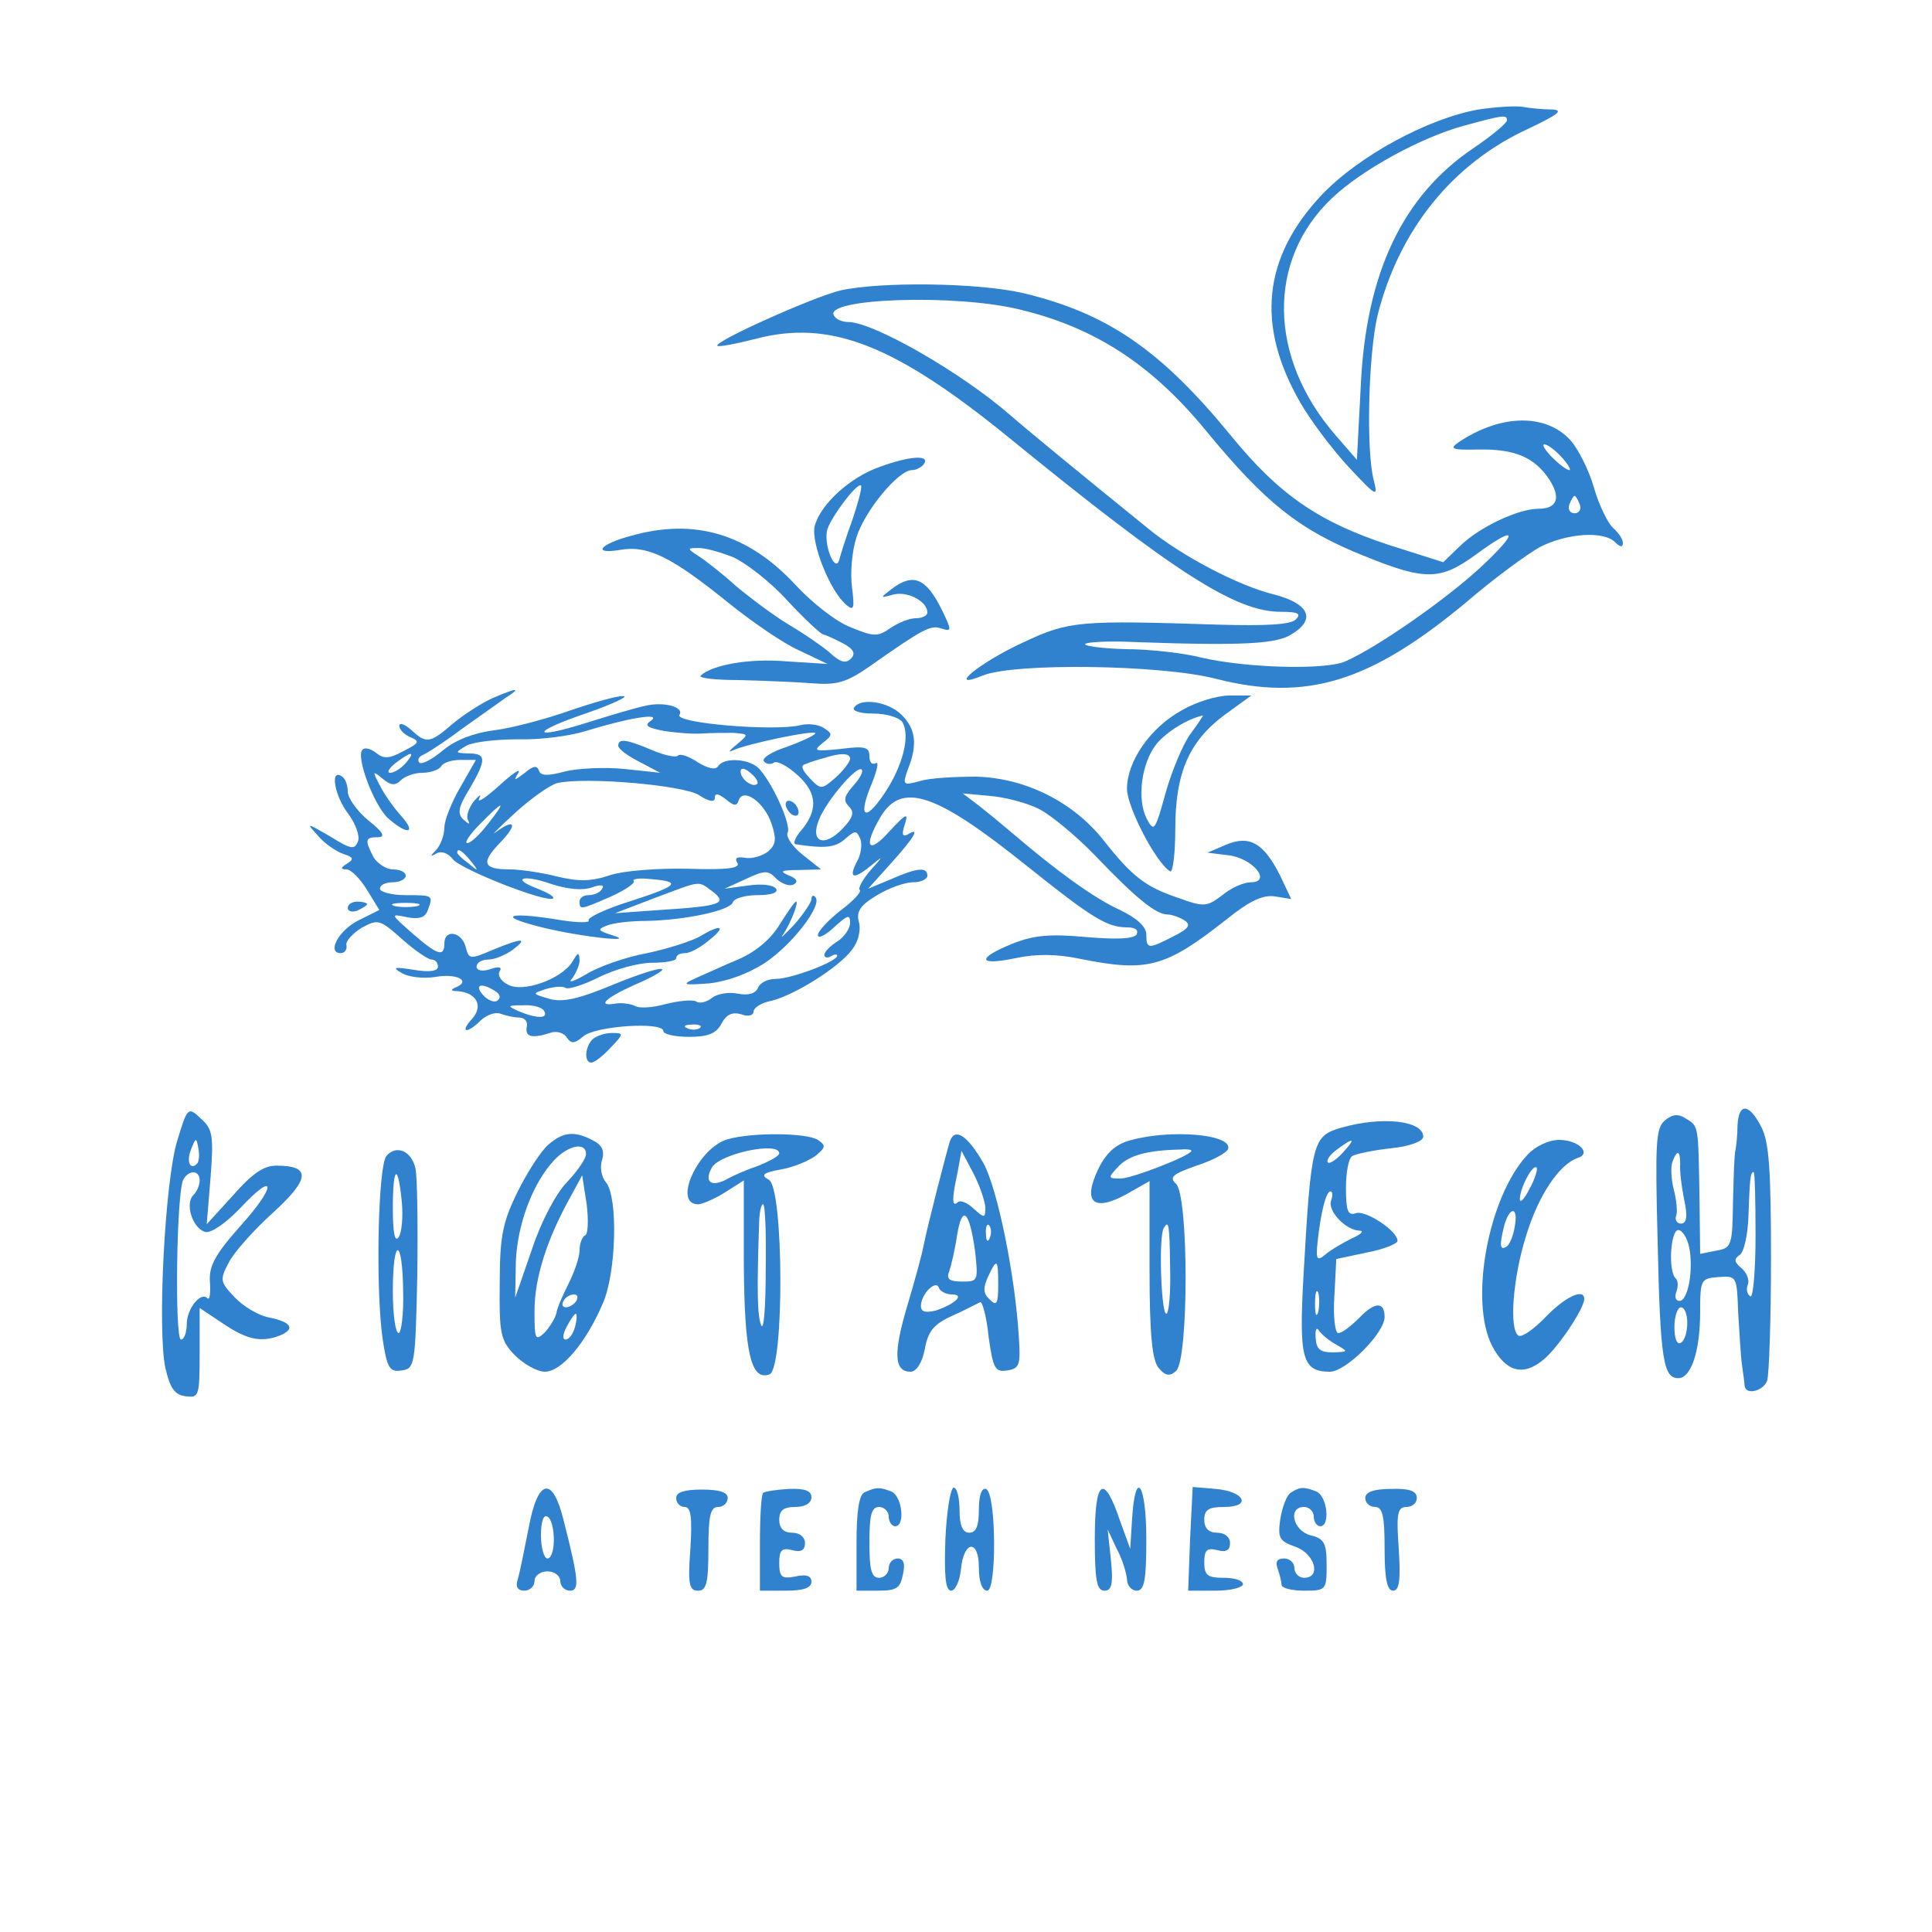 <?xml version="1.0" standalone="no"?>
<!DOCTYPE svg PUBLIC "-//W3C//DTD SVG 20010904//EN"
 "http://www.w3.org/TR/2001/REC-SVG-20010904/DTD/svg10.dtd">
<svg version="1.0" xmlns="http://www.w3.org/2000/svg"
 width="300pt" height="300pt" viewBox="0 0 300 300"
 preserveAspectRatio="xMidYMid meet">
<g transform="translate(0,300) scale(0.1,-0.1)"
fill="#3182CE" stroke="none">
<path d="M2296 2830 c-79 -14 -186 -72 -244 -133 -91 -97 -102 -202 -33 -322
16 -28 50 -73 75 -100 44 -47 46 -48 39 -20 -12 47 -8 195 6 255 33 132 116
236 234 290 46 22 56 29 37 30 -14 0 -34 2 -45 4 -11 2 -42 0 -69 -4z m44 -17
c-1 -5 -24 -24 -52 -43 -110 -74 -167 -194 -175 -369 l-6 -115 -33 38 c-105
121 -107 272 -6 368 46 44 139 95 206 113 62 17 66 17 66 8z"/>
<path d="M1305 2549 c-42 -10 -198 -80 -191 -86 2 -2 29 3 60 11 115 30 215
-9 392 -153 260 -212 353 -271 423 -271 27 0 32 -3 23 -12 -8 -8 -46 -10 -119
-8 -216 7 -233 6 -303 -27 -68 -31 -123 -76 -64 -52 49 20 277 17 362 -5 141
-36 240 -5 389 119 43 37 95 75 115 86 42 21 98 25 116 7 8 -8 12 -8 12 -1 0
6 -7 16 -15 23 -8 7 -22 35 -30 63 -8 28 -25 61 -37 74 -38 41 -107 40 -172
-3 -16 -11 -13 -13 30 -12 56 1 87 -12 110 -47 18 -28 12 -45 -17 -45 -31 0
-91 -28 -121 -57 l-27 -26 -85 27 c-109 36 -170 78 -245 170 -109 133 -192
190 -323 221 -69 16 -220 18 -283 4z m280 -30 c116 -28 204 -86 287 -187 93
-113 145 -155 248 -196 94 -38 117 -37 172 3 64 47 68 37 7 -20 -54 -50 -160
-124 -210 -146 -32 -14 -156 -10 -224 6 -27 7 -80 13 -117 13 -37 1 -65 5 -63
8 2 3 37 5 77 3 170 -6 222 -3 245 13 37 23 25 47 -29 61 -54 13 -144 60 -196
103 -110 89 -190 155 -214 176 -76 66 -212 144 -251 144 -9 0 -19 4 -22 10
-17 27 191 34 290 9z m840 -229 c10 -11 15 -20 12 -20 -4 0 -16 9 -27 20 -11
11 -16 20 -12 20 5 0 17 -9 27 -20z m28 -73 c3 -8 -1 -14 -8 -14 -7 0 -11 6
-8 14 3 7 6 13 8 13 2 0 5 -6 8 -13z"/>
<path d="M1366 2275 c-46 -16 -92 -58 -101 -92 -6 -26 24 -102 50 -123 11 -9
12 -4 8 28 -3 22 0 57 7 78 13 41 65 104 86 104 7 0 16 5 19 10 9 14 -23 12
-69 -5z m-42 -81 c-10 -27 -19 -56 -21 -64 -6 -19 -23 20 -19 45 2 16 47 77
53 71 2 -2 -4 -25 -13 -52z"/>
<path d="M980 2168 c-49 -13 -61 -29 -18 -22 44 8 81 -11 169 -82 36 -29 85
-63 110 -74 l44 -21 -63 4 c-58 5 -115 -5 -134 -22 -4 -4 23 -7 60 -7 37 -1
88 -3 113 -5 38 -3 53 1 89 26 84 59 95 65 112 59 16 -5 16 -3 1 28 -25 51
-45 59 -79 33 -18 -14 -18 -14 4 -8 22 5 52 -11 52 -28 0 -5 -8 -9 -18 -9 -10
0 -27 -7 -39 -15 -20 -14 -26 -14 -62 1 -22 8 -60 38 -85 65 -74 80 -157 105
-256 77z m158 -33 c20 -9 59 -39 85 -68 27 -29 52 -52 55 -52 4 -1 18 -7 31
-14 17 -9 20 -16 12 -24 -8 -8 -17 -5 -33 10 -13 11 -41 30 -63 43 -22 13 -58
40 -81 59 -22 20 -49 41 -60 48 -17 11 -17 12 -1 12 10 1 34 -6 55 -14z"/>
<path d="M765 1916 c-16 -7 -44 -25 -61 -39 -37 -32 -42 -32 -66 -10 -10 9
-18 11 -18 6 0 -6 8 -14 18 -18 14 -6 13 -9 -11 -21 -22 -12 -31 -13 -43 -3
-8 6 -17 9 -21 5 -11 -10 17 -85 39 -106 30 -27 46 -25 21 3 -11 12 -26 33
-33 47 -12 23 -12 24 4 11 13 -11 20 -11 28 -3 7 7 22 12 34 12 13 0 26 5 29
10 3 6 17 10 30 10 l24 0 -24 -42 c-14 -24 -25 -52 -25 -63 0 -12 -6 -27 -12
-34 -11 -11 -10 -12 0 -6 8 4 18 0 25 -9 12 -16 147 -69 156 -61 2 3 -9 9 -24
15 -43 16 -23 23 22 7 25 -8 48 -10 62 -5 14 5 20 4 16 -2 -3 -6 -13 -10 -21
-10 -8 0 -14 -4 -14 -10 0 -13 1 -13 49 8 22 10 38 21 35 24 -3 3 9 5 26 3 49
-4 44 -10 -30 -34 -39 -12 -68 -26 -66 -30 3 -4 -16 -4 -42 0 -77 13 -102 8
-42 -8 57 -16 167 -29 120 -15 -22 7 -23 9 -7 15 10 4 37 7 60 7 60 1 131 16
135 29 2 6 19 11 38 11 22 0 33 4 29 10 -4 6 -23 8 -43 5 l-37 -5 33 15 c30
14 35 14 48 0 9 -8 21 -12 27 -8 7 4 4 9 -9 14 -14 6 -11 8 16 8 l35 1 -29 23
c-16 13 -26 28 -23 34 6 10 -20 71 -43 98 -14 17 -56 20 -65 5 -4 -6 -16 -3
-31 6 -13 9 -27 14 -31 11 -3 -4 -21 0 -40 8 -40 17 -53 19 -53 7 0 -5 15 -16
33 -25 l32 -17 -56 6 c-30 3 -72 1 -92 -4 -26 -7 -37 -7 -40 1 -3 9 -9 8 -22
-3 -17 -13 -18 -13 -10 0 4 8 -9 -1 -30 -20 -21 -19 -35 -28 -31 -20 4 8 1 6
-8 -4 -8 -10 -13 -24 -9 -30 3 -7 1 -6 -7 1 -10 9 -9 19 9 48 27 46 26 55 -1
55 -22 1 -22 1 -4 12 11 6 47 10 80 10 34 -1 81 5 106 13 65 20 118 29 101 16
-11 -7 -7 -11 20 -16 19 -3 46 -5 59 -4 14 1 36 1 49 1 24 -2 24 -2 5 -18 -10
-8 -14 -13 -8 -10 22 11 134 34 130 27 -3 -4 -23 -13 -45 -21 -22 -7 -38 -17
-35 -22 3 -4 10 -6 16 -2 5 3 22 -6 38 -21 30 -28 30 -55 2 -87 -8 -10 -11
-19 -6 -19 45 -7 61 -5 76 8 16 14 18 14 24 0 3 -8 1 -25 -6 -36 -13 -26 -4
-27 24 -4 18 15 18 14 -2 -8 -12 -14 -20 -28 -17 -31 3 -3 -10 -17 -30 -32
-19 -15 -35 -32 -35 -38 0 -6 11 -1 25 12 21 19 25 21 25 7 0 -9 -9 -22 -20
-29 -11 -7 -20 -16 -20 -21 0 -4 5 -5 10 -2 5 3 10 4 10 1 0 -9 -71 -36 -95
-36 -13 0 -25 -6 -28 -14 -4 -9 -15 -12 -31 -9 -14 3 -33 0 -41 -7 -8 -6 -19
-9 -24 -5 -6 3 -27 1 -47 -4 -21 -6 -42 -7 -48 -3 -6 3 -19 5 -28 4 -33 -6
-19 8 28 29 26 11 45 22 42 24 -3 3 -37 -8 -76 -24 -53 -22 -78 -28 -99 -22
-27 8 -27 8 -6 15 13 4 27 5 31 2 5 -3 29 5 53 17 24 12 61 22 81 22 21 0 38
3 38 7 0 5 6 8 14 8 8 0 24 9 37 20 28 22 19 26 -14 6 -12 -7 -49 -19 -82 -26
-33 -6 -76 -21 -95 -33 -19 -11 -29 -14 -22 -7 6 8 12 21 12 29 -1 13 -2 13
-11 -2 -16 -27 -77 -49 -100 -36 -11 5 -17 15 -13 21 4 6 -1 8 -15 3 -12 -4
-21 -2 -21 4 0 6 8 11 18 11 10 0 27 7 38 15 25 19 15 19 -31 0 -35 -15 -37
-15 -42 5 -6 23 -33 28 -33 5 0 -22 -11 -18 -50 16 -34 30 -34 30 -9 25 19 -4
29 -1 33 10 9 24 9 24 -34 24 -22 0 -40 5 -40 10 0 6 9 10 20 10 11 0 20 5 20
10 0 6 -9 10 -20 10 -10 0 -24 9 -30 19 -14 27 -13 31 7 31 12 0 8 8 -15 26
-18 15 -32 35 -32 45 0 10 -4 21 -10 24 -18 11 -10 -32 11 -59 11 -15 18 -34
15 -42 -5 -14 -11 -13 -43 7 -38 22 -38 22 -19 1 10 -12 28 -24 39 -28 16 -5
17 -8 6 -15 -10 -6 -11 -9 -1 -9 7 0 21 -14 32 -32 l19 -31 -32 -16 c-31 -15
-50 -51 -28 -51 6 0 10 5 9 12 -2 6 9 18 23 27 26 14 28 14 63 -17 20 -18 41
-32 46 -32 6 0 10 -5 10 -11 0 -7 -13 -9 -37 -5 -31 5 -35 4 -19 -5 10 -6 33
-9 52 -6 33 6 56 -6 32 -16 -9 -4 -8 -6 2 -6 30 -2 41 -23 23 -43 -20 -22 -8
-24 14 -2 9 8 22 13 30 10 8 -3 21 -6 29 -6 8 0 14 -6 12 -14 -3 -16 7 -19 36
-10 10 4 22 0 26 -7 7 -10 12 -10 26 2 19 16 124 23 124 8 0 -5 18 -9 40 -9
29 0 42 5 50 20 8 15 17 19 31 15 10 -4 19 -2 19 4 0 6 12 14 28 17 36 9 103
51 124 78 10 12 15 30 12 43 -5 17 1 27 28 43 18 11 43 20 56 20 12 0 22 5 22
10 0 14 -15 13 -56 -5 l-36 -15 36 40 c36 40 46 57 25 44 -8 -4 -9 1 -4 16 6
19 2 17 -24 -11 -33 -37 -41 -24 -14 22 33 56 86 38 228 -76 100 -80 124 -95
155 -95 13 0 18 -4 15 -11 -5 -7 -31 -8 -79 -4 -55 5 -80 3 -113 -10 -57 -23
-55 -35 3 -23 32 7 64 7 102 -1 104 -21 132 -13 226 61 36 29 57 39 76 36 l25
-4 -18 38 c-25 49 -47 62 -84 46 l-28 -12 32 -4 c38 -4 69 -42 35 -42 -11 0
-31 -9 -44 -20 -24 -18 -28 -19 -69 -4 -51 17 -72 34 -116 90 -47 59 -121 96
-197 98 -33 0 -73 -2 -88 -7 -26 -7 -27 -6 -18 19 15 38 12 62 -10 84 -21 21
-64 27 -74 11 -3 -5 10 -9 30 -9 20 0 40 -6 45 -13 13 -21 1 -69 -29 -113 -30
-44 -40 -34 -18 18 8 20 11 34 6 31 -6 -3 -10 1 -10 11 0 14 -7 16 -45 11 -40
-4 -43 -3 -28 9 16 12 16 15 3 23 -8 6 -25 8 -37 5 -40 -10 -196 3 -188 16 8
12 -24 21 -53 14 -15 -3 -55 -15 -90 -26 -89 -28 -89 -15 0 15 40 14 65 26 56
26 -9 1 -47 -10 -85 -23 -37 -13 -90 -27 -116 -30 -31 -4 -60 -15 -79 -31 -17
-14 -33 -23 -37 -19 -3 4 -1 8 4 11 6 2 34 20 62 41 28 20 59 42 69 49 25 16
16 15 -21 -1z m-135 -101 c-7 -8 -18 -15 -24 -15 -6 0 -2 7 8 15 25 19 32 19
16 0z m690 7 c0 -5 -10 -18 -22 -29 -22 -19 -23 -20 -41 -1 -13 14 -14 20 -5
22 7 3 20 7 28 9 24 8 40 8 40 -1z m-144 -39 c-7 -7 -26 7 -26 19 0 6 6 6 15
-2 9 -7 13 -15 11 -17z m149 -3 c-14 -16 -16 -23 -7 -32 9 -9 7 -17 -9 -34
-29 -31 -52 -22 -37 14 13 31 59 84 66 77 3 -3 -3 -14 -13 -25z m-239 -15 c15
-10 24 -11 24 -4 0 8 5 7 17 -2 13 -11 17 -11 20 -2 7 21 40 -3 51 -36 8 -24
7 -32 -5 -43 -9 -7 -25 -12 -36 -10 -12 2 -17 0 -12 -8 5 -8 -15 -11 -76 -9
-49 1 -100 -3 -122 -10 -29 -10 -49 -10 -82 -2 -24 6 -57 11 -73 11 -42 0 -46
10 -15 42 27 28 23 38 -7 16 -9 -7 4 6 29 29 25 23 55 44 66 47 43 10 197 -3
221 -19z m527 -21 c18 -9 57 -41 87 -72 64 -67 95 -92 113 -92 6 0 18 -4 26
-9 11 -7 7 -13 -17 -25 -39 -20 -42 -20 -42 3 0 12 -15 26 -43 39 -39 18 -97
60 -167 120 -14 12 -36 30 -50 41 l-25 19 43 -4 c24 -2 57 -11 75 -20z m-855
-23 c-13 -17 -27 -30 -32 -30 -6 -1 3 13 19 29 37 38 43 39 13 1z m-27 -58
c13 -16 12 -17 -3 -4 -10 7 -18 15 -18 17 0 8 8 3 21 -13z m375 -47 c25 -19
13 -23 -81 -29 l-70 -5 60 23 c75 28 68 28 91 11z m-458 -23 c-10 -2 -26 -2
-35 0 -10 3 -2 5 17 5 19 0 27 -2 18 -5z m121 -132 c8 -5 9 -11 3 -15 -5 -3
-15 1 -22 9 -14 16 -3 20 19 6z m76 -31 c7 -12 -12 -12 -40 0 -18 8 -17 9 7 9
15 1 30 -3 33 -9z m242 -26 c-3 -3 -12 -4 -19 -1 -8 3 -5 6 6 6 11 1 17 -2 13
-5z"/>
<path d="M1835 1897 c-49 -27 -85 -79 -85 -122 0 -28 45 -115 67 -128 4 -3 8
27 8 66 0 88 22 137 78 178 l40 29 -34 0 c-19 0 -52 -10 -74 -23z m14 -36
c-12 -16 -29 -57 -39 -92 -16 -58 -18 -62 -29 -41 -16 30 -9 87 15 117 16 19
48 39 72 44 1 1 -7 -12 -19 -28z"/>
<path d="M1220 1751 c0 -5 5 -13 10 -16 6 -3 10 -2 10 4 0 5 -4 13 -10 16 -5
3 -10 2 -10 -4z"/>
<path d="M1260 1604 c0 -5 -12 -23 -27 -40 -16 -17 -23 -23 -17 -15 12 18 25
51 20 51 -2 0 -13 -16 -25 -35 -13 -22 -36 -42 -63 -54 -24 -10 -54 -24 -68
-30 -22 -10 -20 -11 21 -8 28 3 61 15 87 32 42 28 90 90 78 102 -3 4 -6 2 -6
-3z"/>
<path d="M540 1590 c0 -5 7 -7 15 -4 8 4 15 8 15 10 0 2 -7 4 -15 4 -8 0 -15
-4 -15 -10z"/>
<path d="M920 1386 c-12 -12 -13 -36 -2 -36 5 0 18 10 30 23 21 22 21 23 2 23
-11 0 -25 -5 -30 -10z"/>
<path d="M275 1228 c-19 -63 -31 -295 -18 -353 7 -30 14 -41 31 -43 21 -3 22
0 22 67 l0 70 36 -24 c37 -25 59 -30 88 -19 25 10 19 21 -15 28 -18 3 -42 18
-55 32 -22 23 -23 27 -9 53 7 15 39 51 69 78 58 53 59 73 5 73 -20 0 -38 -13
-67 -46 l-41 -45 6 73 c5 65 3 75 -15 91 -20 19 -21 18 -37 -35z m31 -35 c-11
-11 -17 4 -9 23 7 18 8 18 11 1 2 -10 1 -21 -2 -24z m4 -26 c0 -7 -4 -17 -10
-23 -13 -13 -1 -52 19 -57 9 -2 32 14 54 37 56 60 57 35 0 -28 -39 -44 -49
-62 -47 -87 1 -17 0 -28 -4 -25 -10 11 -32 -16 -32 -40 0 -13 -4 -24 -9 -24
-10 0 -7 233 4 249 9 15 25 14 25 -2z"/>
<path d="M2698 1253 c0 -16 -2 -32 -3 -38 -2 -5 -3 -42 -4 -81 -1 -68 -2 -72
-26 -76 l-25 -5 -1 86 c-2 114 -1 112 -21 124 -12 8 -21 7 -33 -3 -14 -12 -15
-35 -11 -189 4 -183 9 -211 32 -211 20 0 34 42 34 103 0 50 1 52 29 54 28 2
28 1 30 -55 2 -31 4 -68 6 -82 2 -14 4 -28 4 -32 2 -15 29 -8 35 8 3 9 6 94 6
190 0 137 -3 181 -15 204 -19 37 -35 38 -37 3z m-89 -60 c-1 -10 2 -35 6 -55
6 -27 4 -38 -5 -38 -6 0 -10 6 -7 13 2 6 0 25 -4 40 -4 16 -5 35 -2 43 7 19
12 18 12 -3z m117 -112 c0 -56 -4 -97 -8 -94 -5 3 -7 11 -4 18 3 8 -2 19 -10
26 -11 9 -12 14 -3 20 7 4 13 31 14 61 2 58 3 68 8 68 2 0 3 -45 3 -99z m-103
-18 c7 -35 -2 -83 -15 -83 -6 0 -8 6 -5 14 3 8 3 17 -1 21 -12 11 -8 75 4 75
6 0 14 -12 17 -27z m-3 -117 c0 -14 -4 -28 -10 -31 -6 -4 -10 7 -10 24 0 17 5
31 10 31 6 0 10 -11 10 -24z"/>
<path d="M2083 1249 c-45 -13 -47 -21 -59 -231 -7 -127 -2 -148 41 -148 25 0
85 60 85 85 0 24 -15 24 -39 -1 -13 -13 -27 -24 -33 -24 -5 0 -8 26 -6 57 l3
58 47 10 c27 5 48 14 48 18 1 15 -50 49 -65 43 -12 -4 -15 4 -15 39 0 24 4 47
10 50 5 3 32 9 60 12 30 3 50 11 50 18 0 25 -64 32 -127 14z m2 -39 c-10 -11
-21 -18 -23 -15 -3 3 3 12 14 20 27 20 30 18 9 -5z m-18 -74 c-6 -16 22 -46
44 -47 8 0 2 -6 -12 -12 -14 -7 -33 -18 -41 -25 -13 -11 -15 -8 -12 20 5 46
13 78 20 78 3 0 4 -6 1 -14z m-20 -173 c-3 -10 -5 -4 -5 12 0 17 2 24 5 18 2
-7 2 -21 0 -30z m28 -51 c19 -11 19 -11 -5 -12 -20 0 -26 5 -27 22 -1 13 1 18
5 12 4 -6 16 -16 27 -22z"/>
<path d="M852 1223 c-12 -10 -33 -43 -48 -73 -23 -47 -28 -68 -28 -142 -1 -78
1 -89 23 -112 14 -14 35 -26 47 -26 26 0 64 45 90 106 21 47 24 165 5 188 -7
8 -10 24 -6 35 4 14 0 23 -14 30 -28 15 -46 14 -69 -6z m58 -15 c0 -7 -13 -26
-29 -43 -17 -17 -41 -62 -55 -105 l-26 -75 1 55 c2 58 26 123 60 159 22 23 49
28 49 9z m-1 -126 c-5 -2 -9 -13 -9 -23 0 -11 -8 -34 -17 -52 -9 -18 -18 -38
-19 -46 -2 -8 -10 -21 -18 -30 -15 -14 -16 -11 -16 34 0 50 19 110 55 175 l19
35 7 -45 c3 -25 2 -46 -2 -48z m-14 -102 c-3 -5 -11 -10 -16 -10 -6 0 -7 5 -4
10 3 6 11 10 16 10 6 0 7 -4 4 -10z m-2 -40 c-3 -11 -9 -20 -15 -20 -5 0 -4 9
2 20 6 11 12 20 14 20 2 0 2 -9 -1 -20z"/>
<path d="M1130 1231 c-46 -13 -86 -101 -46 -101 6 0 25 8 41 18 l30 19 0 -131
c1 -136 11 -181 40 -170 23 9 22 289 -1 302 -13 7 -10 11 18 16 19 3 43 13 54
21 16 13 17 16 4 25 -17 11 -102 12 -140 1z m80 -22 c0 -4 -15 -12 -32 -19
-18 -6 -41 -16 -51 -22 -24 -12 -34 -2 -21 20 14 21 104 40 104 21z m-21 -181
c0 -57 -3 -95 -7 -86 -6 15 -7 52 -3 166 1 12 3 22 6 22 3 0 5 -46 4 -102z"/>
<path d="M1475 1228 c-5 -16 -36 -136 -41 -163 -2 -11 -13 -52 -25 -92 -22
-74 -21 -103 5 -103 9 0 18 14 22 35 5 28 14 39 43 52 20 9 39 19 43 21 3 2
10 -22 13 -53 7 -50 10 -56 29 -53 19 3 21 8 18 53 -6 96 -33 229 -55 269 -24
42 -44 56 -52 34z m55 -102 c0 -18 -1 -18 -18 -3 -10 10 -22 14 -25 10 -9 -8
-9 6 0 47 l6 33 18 -34 c10 -19 18 -43 19 -53z m-16 -68 c5 -47 5 -48 -20 -48
-20 0 -25 4 -20 16 3 9 9 34 12 55 8 49 19 40 28 -23z m23 20 c-3 -8 -6 -5 -6
6 -1 11 2 17 5 13 3 -3 4 -12 1 -19z m13 -73 c0 -29 -2 -34 -13 -23 -10 9 -11
17 -3 35 14 30 16 29 16 -12z m-72 -15 c21 0 5 -15 -25 -25 -16 -4 -23 -2 -23
7 0 19 24 42 28 28 2 -5 11 -10 20 -10z"/>
<path d="M1754 1229 c-22 -6 -37 -20 -49 -45 -24 -51 -7 -66 43 -39 l37 21 0
-137 c0 -100 4 -141 14 -153 10 -12 17 -14 27 -5 20 16 20 273 0 291 -11 10
-5 15 32 28 25 8 47 20 49 26 7 23 -91 31 -153 13z m96 -16 c0 -7 -92 -43
-110 -43 -20 0 -20 1 -3 19 16 17 45 25 96 26 9 1 17 0 17 -2z m-33 -183 c1
-38 -2 -70 -6 -70 -8 0 -12 120 -4 133 8 13 9 7 10 -63z"/>
<path d="M2372 1207 c-61 -65 -91 -227 -55 -297 21 -40 48 -48 80 -21 22 18
63 79 63 94 0 17 -29 4 -60 -28 -18 -19 -37 -32 -42 -29 -15 9 -9 90 12 156
19 62 51 110 80 120 22 7 1 28 -29 28 -16 0 -37 -10 -49 -23z m3 -53 c-8 -16
-15 -23 -15 -16 0 17 20 55 26 49 2 -2 -2 -17 -11 -33z m-23 -59 c-2 -14 -8
-28 -13 -31 -10 -6 -11 2 -3 34 9 30 22 28 16 -3z"/>
<path d="M600 1205 c-13 -16 -17 -204 -6 -283 7 -47 11 -53 30 -50 20 3 21 8
24 148 1 80 0 155 -3 166 -6 27 -30 37 -45 19z m24 -72 c2 -22 0 -47 -5 -54
-6 -9 -9 7 -9 45 0 66 8 71 14 9z m2 -138 c1 -36 -3 -65 -7 -65 -5 0 -9 29 -9
65 0 85 15 85 16 0z"/>
<path d="M821 628 c-7 -35 -14 -71 -17 -80 -4 -12 0 -18 10 -18 9 0 16 7 16
15 0 8 9 15 20 15 11 0 20 -7 20 -15 0 -8 7 -15 15 -15 15 0 14 16 -10 110
-17 69 -40 64 -54 -12z m39 -19 c0 -16 -4 -29 -10 -29 -5 0 -10 16 -10 36 0
21 4 33 10 29 6 -3 10 -19 10 -36z"/>
<path d="M1050 674 c0 -8 6 -14 13 -14 10 0 12 -16 9 -65 -4 -55 -2 -65 12
-65 13 0 16 12 16 65 0 51 3 65 15 65 8 0 15 6 15 14 0 9 -13 13 -40 13 -27 0
-40 -4 -40 -13z"/>
<path d="M1185 682 c-3 -3 -5 -38 -5 -79 l0 -73 40 0 c27 0 40 4 40 14 0 9 -8
12 -25 8 -21 -4 -25 -1 -25 21 0 20 4 24 20 20 14 -4 20 0 20 11 0 9 -8 16
-20 16 -13 0 -20 7 -20 20 0 15 7 20 25 20 15 0 25 6 25 15 0 10 -10 14 -35
13 -19 -1 -37 -4 -40 -6z"/>
<path d="M1343 683 c-9 -3 -13 -29 -13 -79 l0 -74 34 0 c28 0 34 4 38 25 4 17
1 25 -8 25 -8 0 -14 -7 -14 -15 0 -8 -7 -15 -15 -15 -12 0 -15 13 -15 55 0 42
3 55 15 55 8 0 15 -7 15 -15 0 -8 5 -15 10 -15 16 0 11 47 -6 54 -18 7 -23 7
-41 -1z"/>
<path d="M1468 610 c-2 -57 0 -80 9 -80 6 0 13 14 15 32 4 46 28 49 28 4 0
-22 5 -36 13 -36 15 0 14 153 -2 158 -7 2 -11 -11 -11 -32 0 -25 -4 -36 -15
-36 -10 0 -15 11 -15 35 0 19 -4 35 -9 35 -5 0 -11 -36 -13 -80z"/>
<path d="M1700 611 c0 -65 3 -81 15 -81 11 0 14 10 10 48 l-5 47 14 -30 c9
-16 15 -38 16 -47 0 -10 7 -18 15 -18 12 0 15 16 15 80 0 86 -17 111 -22 33
l-3 -48 -16 44 c-25 74 -39 64 -39 -28z"/>
<path d="M1848 611 l-3 -81 43 0 c23 0 42 5 42 10 0 6 -13 10 -30 10 -25 0
-30 4 -30 24 0 19 4 23 20 19 14 -4 20 0 20 11 0 9 -8 16 -20 16 -13 0 -20 7
-20 20 0 16 7 20 31 20 43 0 32 24 -13 28 l-36 3 -4 -80z"/>
<path d="M2004 682 c-6 -4 -13 -22 -16 -41 -4 -29 -2 -34 24 -43 30 -11 40
-48 13 -48 -8 0 -15 7 -15 15 0 8 -7 15 -16 15 -11 0 -14 -5 -10 -16 3 -9 6
-20 6 -25 0 -5 16 -9 35 -9 34 0 35 1 35 40 0 34 -4 41 -25 46 -27 7 -36 44
-10 44 8 0 15 -7 15 -15 0 -8 5 -15 10 -15 16 0 11 47 -6 54 -20 8 -26 7 -40
-2z"/>
<path d="M2120 674 c0 -8 7 -14 15 -14 12 0 15 -14 15 -65 0 -47 4 -65 13 -65
10 0 12 16 9 65 -4 55 -2 65 12 65 9 0 16 6 16 14 0 11 -12 15 -40 14 -27 0
-40 -5 -40 -14z"/>
</g>
</svg>
